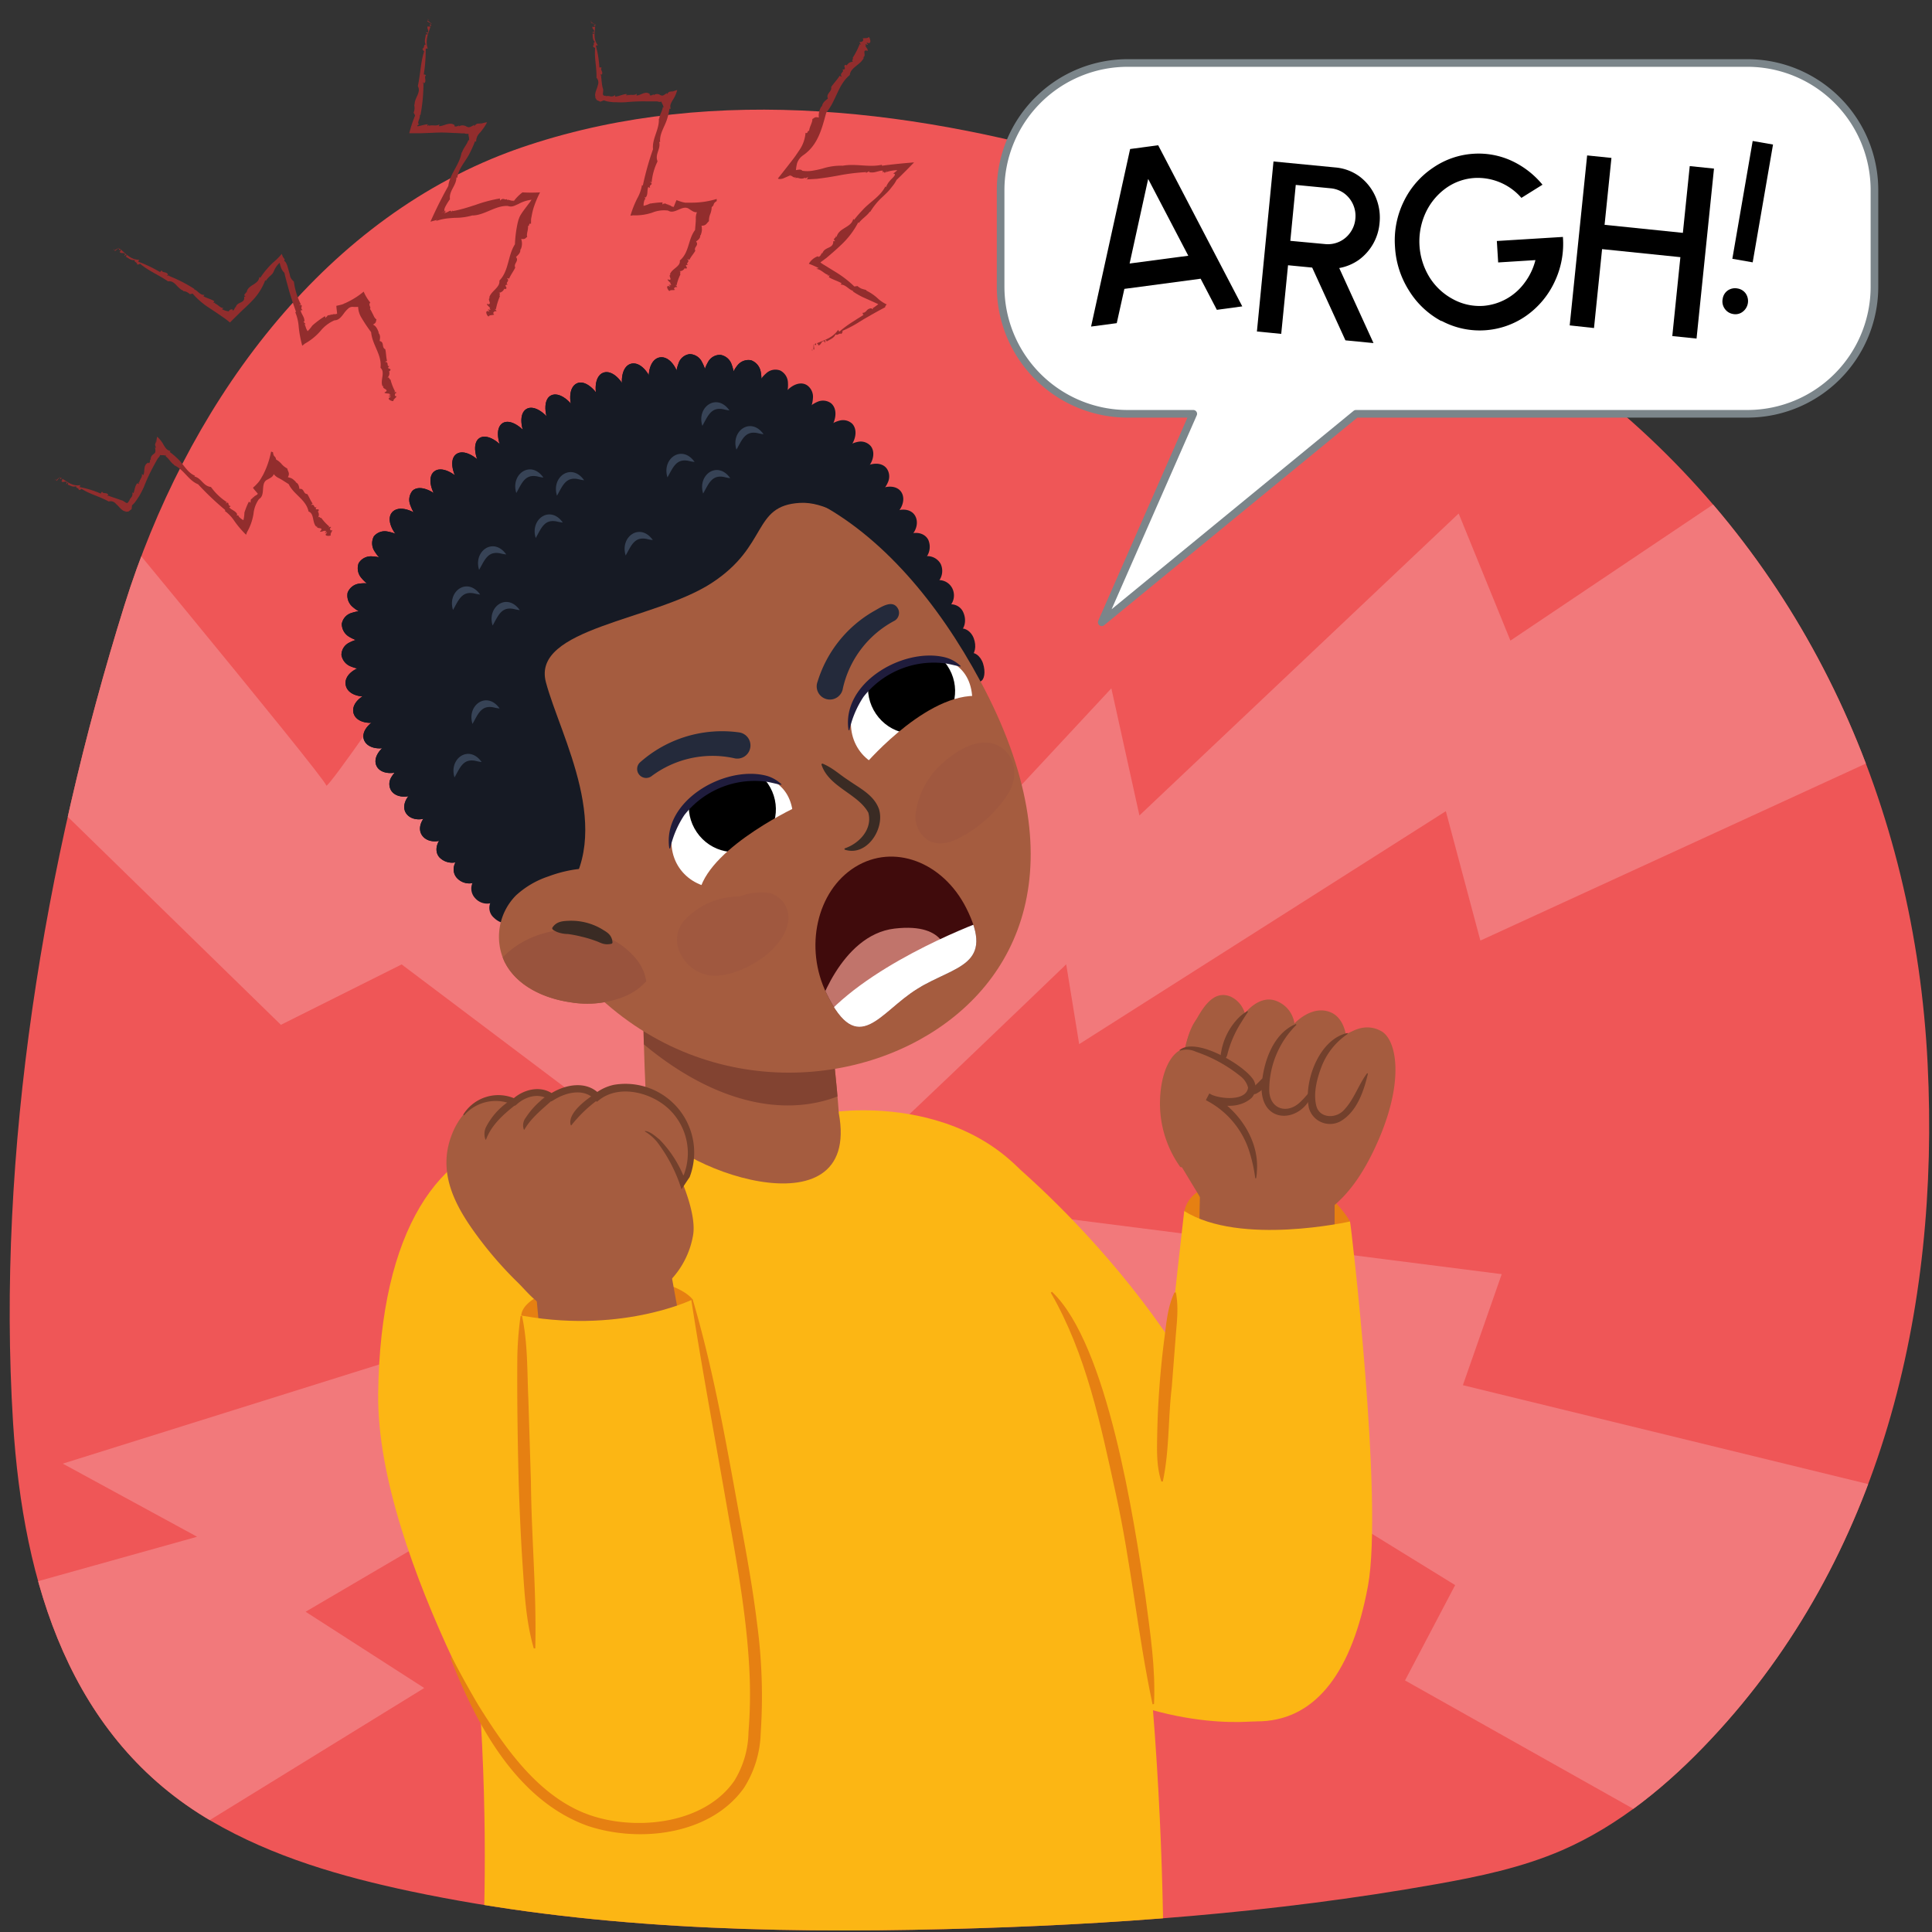 <svg xmlns="http://www.w3.org/2000/svg" xmlns:xlink="http://www.w3.org/1999/xlink" width="380" height="380" viewBox="0 0 380 380"><rect x="0" y="0" width="380" height="380" fill="#333333" stroke="none"/><defs><clipPath id="a"><path d="M274.35,53.47c15.73,7.26,30.68,16,43.29,26.59,37.83,31.91,59,78.38,61.5,129.15,2.42,48.79-9.24,97.21-42.46,132.69-8.5,9.09-18.22,17.13-29.4,22-7.95,3.45-16.47,5.22-24.95,6.72-31.79,5.65-64,8-96.26,8.81-35.22.88-70.7-.13-105.25-7.42-13.58-2.87-27.13-6.76-39.25-13.83-27.73-16.19-37-46.59-39-78.32C-.75,226.62,8.69,169.56,24.49,119c11.94-38.2,37.34-73.92,73.76-88.39,1.89-.75,3.79-1.44,5.72-2.07,37-12.19,77.63-6.87,114.23,4.25C236.3,38.34,255.86,44.92,274.35,53.47Z" fill="#ef5657"/></clipPath><clipPath id="b"><path d="M126.29,186.83s.19,21.65,1,33.27c4.17,9.68,42.27,23.42,37.69-1.17-.87-12.41-3-26.18-3-26.18Z" fill="#a55c3f"/></clipPath><clipPath id="c"><path d="M173.65,132.21c7.16-3.87,12.52-3.75,15.6-.31,3.54,3.95,2.49,12.42-4.36,17.1-5.64,3.86-12.8,3.19-16-1.59S167.63,135.46,173.65,132.21Z" fill="#fff"/></clipPath><clipPath id="d"><path d="M124.66,173.9c-4.24-4.11-11.22-3.61-16.8-1.52a17.59,17.59,0,0,0-6.4,3.76,11.58,11.58,0,0,0-2.24,13c2.32,4.73,7.71,7.24,13,8a19.63,19.63,0,0,0,10.65-1.16,11.87,11.87,0,0,0,6.93-7.85" fill="#a55c3f"/></clipPath><clipPath id="e"><path d="M168.21,170.52c7.57-4.68,17.2-1,21.8,8,5.84,11.49-2.08,11.36-9.56,15.95s-11.64,13.72-17.85,1C158.13,186.4,160.64,175.21,168.21,170.52Z" fill="#400b0c"/></clipPath><clipPath id="f"><path d="M138.4,155.47c7.16-3.86,12.52-3.75,15.6-.31,3.54,4,2.5,12.43-4.35,17.1-5.65,3.86-12.81,3.19-16.05-1.58S132.39,158.72,138.4,155.47Z" fill="#fff"/></clipPath></defs><path d="M274.35,53.47c15.73,7.26,30.68,16,43.29,26.59,37.83,31.91,59,78.38,61.5,129.15,2.42,48.79-9.24,97.21-42.46,132.69-8.5,9.09-18.22,17.13-29.4,22-7.95,3.45-16.47,5.22-24.95,6.72-31.79,5.65-64,8-96.26,8.81-35.22.88-70.7-.13-105.25-7.42-13.58-2.87-27.13-6.76-39.25-13.83-27.73-16.19-37-46.59-39-78.32C-.75,226.62,8.69,169.56,24.49,119c11.94-38.2,37.34-73.92,73.76-88.39,1.89-.75,3.79-1.44,5.72-2.07,37-12.19,77.63-6.87,114.23,4.25C236.3,38.34,255.86,44.92,274.35,53.47Z" fill="#ef5657"/><g clip-path="url(#a)"><polygon points="166.51 239.57 12.35 287.88 38.77 302.26 -51.02 327.35 -15.89 393.19 83.44 332.01 60.11 317.01 186.78 242.71 166.51 239.57" fill="#f2797b"/><polygon points="178.56 235.73 295.37 250.61 287.73 272.45 425.27 306.01 388.07 393.35 276.35 330.52 286.21 311.77 220.67 271.38 178.56 235.73" fill="#f2797b"/><path d="M143.07,214.72c-1.27-3.82-62.36-83.15-62.36-83.15s-16.55,24.18-16.55,22.91S8.59,86.17,8.59,86.17L2.65,150.23l52.6,51.34L79,189.69l58.55,44.12Z" fill="#f2797b"/><path d="M150.29,208.78l68.3-73.39,5.52,25L286.9,101l10.18,25,89.09-59.82,3,73.82-98,45-6.79-25.45-72.12,45.82-2.55-15.7s-45.82,44.12-45.39,42.85S150.29,208.78,150.29,208.78Z" fill="#f2797b"/><path d="M265.53,240.25c-.3-.5-4.76-8.35-13-8.35s-18.15-.14-19.58,6.29l3.25,11.53,26.94-1.48Z" fill="#e68012"/><path d="M196,226.18c1,.56,40.75,32.31,51.26,74s1.39,38.14,1.39,38.14-17.38,3.28-39.72-9.38l-24.65-89.07Z" fill="#fcb614"/><path d="M125.55,217.14c-29.16,5.12-46.16,30.25-41.94,47C100,329.27,94.45,392,94.45,392l134.34,3.58s2.29-94.34-20.08-152.63c-11.22-29.26-44.47-24.24-44.47-24.24Z" fill="#fcb614"/><path d="M139.42,357.23s-19.67,9.39-35.27-2.83c0,0-30.17-47.71-29.77-80.29s12.26-48.48,27.73-50.62,35.6,107.07,35.6,107.07Z" fill="#fcb614"/><path d="M136.23,255.58s-4-5.88-21.64-3.5c0,0-12,2.15-12.09,6.84,0,0,2.79,9.47,2.86,9.23s29.69-1.59,29.69-1.59Z" fill="#e68012"/><path d="M126.29,186.83s.19,21.65,1,33.27c4.17,9.68,42.27,23.42,37.69-1.17-.87-12.41-3-26.18-3-26.18Z" fill="#a55c3f"/><g clip-path="url(#b)"><path d="M121.59,183.84A5.73,5.73,0,0,1,126,183a3.94,3.94,0,0,1,3,.23c5.75,2.8,11.57,5.41,17.48,7.77a4.4,4.4,0,0,1,2.65-.92l1.72,0c1-1.11,36.44,9.4,30.79,9.31-12.26,23.64-37.28,24-60.15,1.33C117.15,196.41,117.94,184.45,121.59,183.84Z" fill="#824331"/></g><path d="M101,181.2c-37.69-44.38-36.52-67.43-4.76-89.07,33.8-23,56.92-23.38,75.43,3.6,14.75,21.5,21.24,38.28,21.24,38.28" fill="#161a24"/><path d="M97.15,176.61a2.56,2.56,0,0,0,0,3.9c1.19,1.17,2.91,1.47,3.82.69s.93-2.53,0-3.88A2.6,2.6,0,0,0,97.15,176.61Z" fill="#161a24"/><path d="M93.87,172.51a2.75,2.75,0,0,0-.41,4.15,3.13,3.13,0,0,0,4.14.51A3.18,3.18,0,0,0,98,173,2.8,2.8,0,0,0,93.87,172.51Z" fill="#161a24"/><path d="M90.69,168.33c-1.56,1.15-1.94,3.13-.81,4.37a3.3,3.3,0,0,0,4.43.37,3.36,3.36,0,0,0,.79-4.36C94.2,167.36,92.25,167.18,90.69,168.33Z" fill="#161a24"/><path d="M87.62,164.06c-1.73,1.2-2.31,3.28-1.2,4.56a3.48,3.48,0,0,0,4.7.28,3.54,3.54,0,0,0,1.16-4.53C91.41,163,89.37,162.85,87.62,164.06Z" fill="#161a24"/><path d="M84.69,159.71c-1.91,1.22-2.65,3.34-1.61,4.69s3.27,1.44,5,.25,2.37-3.28,1.55-4.65S86.6,158.48,84.69,159.71Z" fill="#161a24"/><path d="M81.91,155.25c-2.09,1.22-3,3.36-2,4.77s3.33,1.5,5.18.29,2.7-3.34,2-4.74S84,154,81.91,155.25Z" fill="#161a24"/><path d="M79.37,150.65a5.72,5.72,0,0,0-2.45,2.3,2.5,2.5,0,0,0,0,2.51c.91,1.48,3.35,1.63,5.39.4s3.06-3.35,2.39-4.77S81.63,149.49,79.37,150.65Z" fill="#161a24"/><path d="M77.08,145.93c-2.45,1.06-3.8,3.21-3,4.77s3.37,1.78,5.57.59,3.48-3.3,2.85-4.72S79.53,144.86,77.08,145.93Z" fill="#161a24"/><path d="M75.14,141.05c-2.63.89-4.25,3-3.49,4.62s3.35,2,5.73.91,3.82-3.14,3.36-4.58S77.77,140.16,75.14,141.05Z" fill="#161a24"/><path d="M73.64,136c-2.83.65-4.64,2.6-4.08,4.36s3.26,2.31,5.81,1.35,4.3-2.89,3.93-4.31S76.42,135.38,73.64,136Z" fill="#161a24"/><path d="M72.73,130.84c-2.94.28-5.1,2-4.73,3.91s3,2.7,5.82,2,4.76-2.47,4.52-3.87c-.11-.71-.73-1.25-1.76-1.62A9.24,9.24,0,0,0,72.73,130.84Z" fill="#161a24"/><path d="M72.55,125.6a7,7,0,0,0-3.86.8,2.7,2.7,0,0,0-1.53,2.42A2.91,2.91,0,0,0,69,131.08a7.14,7.14,0,0,0,3.88.47,9,9,0,0,0,3.65-1.25c.94-.59,1.52-1.26,1.49-2s-.57-1.3-1.56-1.8A9.81,9.81,0,0,0,72.55,125.6Z" fill="#161a24"/><path d="M73.23,120.4a7.06,7.06,0,0,0-4,.13,2.73,2.73,0,0,0-2,2.16,2.93,2.93,0,0,0,1.45,2.56,7.35,7.35,0,0,0,3.86,1.07,9.71,9.71,0,0,0,3.89-.69c1-.42,1.74-1,1.81-1.65s-.37-1.34-1.29-2A10.64,10.64,0,0,0,73.23,120.4Z" fill="#161a24"/><path d="M74.79,115.39a7.44,7.44,0,0,0-4.09-.6,2.81,2.81,0,0,0-2.33,1.8,2.94,2.94,0,0,0,1,2.79,7.38,7.38,0,0,0,3.7,1.72,10.72,10.72,0,0,0,4,0c1.12-.24,1.9-.66,2.08-1.3s-.16-1.39-1-2.2A10.71,10.71,0,0,0,74.79,115.39Z" fill="#161a24"/><path d="M77.14,110.7a7.87,7.87,0,0,0-4-1.27,2.8,2.8,0,0,0-2.6,1.35,2.9,2.9,0,0,0,.57,2.93,7.59,7.59,0,0,0,3.42,2.34,10.83,10.83,0,0,0,4.06.73c1.16,0,2-.33,2.29-.94s.06-1.43-.62-2.37A10.64,10.64,0,0,0,77.14,110.7Z" fill="#161a24"/><path d="M80.13,106.38a8.25,8.25,0,0,0-3.84-1.82,2.77,2.77,0,0,0-2.75.93,2.87,2.87,0,0,0,.17,3,8.14,8.14,0,0,0,3.06,2.87,11.17,11.17,0,0,0,4,1.38c1.17.14,2,0,2.44-.61s.28-1.46-.28-2.5A11,11,0,0,0,80.13,106.38Z" fill="#161a24"/><path d="M90.69,168.33c-1.56,1.15-1.94,3.13-.81,4.37a3.3,3.3,0,0,0,4.43.37,3.36,3.36,0,0,0,.79-4.36C94.2,167.36,92.25,167.18,90.69,168.33Z" fill="#161a24"/><path d="M83.6,102.44c-2.32-2.31-5.23-3.08-6.47-1.69s0,4.24,2.56,6.2,5.44,2.64,6.34,1.57S85.93,104.75,83.6,102.44Z" fill="#161a24"/><path d="M87.62,164.06c-1.73,1.2-2.31,3.28-1.2,4.56a3.48,3.48,0,0,0,4.7.28,3.54,3.54,0,0,0,1.16-4.53C91.41,163,89.37,162.85,87.62,164.06Z" fill="#161a24"/><path d="M87.43,98.85c-2.14-2.49-5-3.59-6.31-2.31a2.78,2.78,0,0,0-.4,2.85,8.79,8.79,0,0,0,2.4,3.58,10.7,10.7,0,0,0,3.59,2.3c1.13.4,2.09.42,2.62-.1C90.4,104.17,89.6,101.36,87.43,98.85Z" fill="#161a24"/><path d="M84.69,159.71c-1.91,1.22-2.65,3.34-1.61,4.69s3.27,1.44,5,.25,2.37-3.28,1.55-4.65S86.6,158.48,84.69,159.71Z" fill="#161a24"/><path d="M91.51,95.53c-2-2.65-4.78-3.93-6.15-2.77s-.67,4.13,1.54,6.57S91.78,102.94,93,102,93.51,98.18,91.51,95.53Z" fill="#161a24"/><path d="M81.91,155.25c-2.09,1.22-3,3.36-2,4.77s3.33,1.5,5.18.29,2.7-3.34,2-4.74S84,154,81.91,155.25Z" fill="#161a24"/><path d="M95.76,92.45c-1.88-2.75-4.55-4.16-6-3.14s-.9,4,1.16,6.66,4.7,4,5.92,3.06S97.63,95.2,95.76,92.45Z" fill="#161a24"/><path d="M79.37,150.65a5.72,5.72,0,0,0-2.45,2.3,2.5,2.5,0,0,0,0,2.51c.91,1.48,3.35,1.63,5.39.4s3.06-3.35,2.39-4.77S81.63,149.49,79.37,150.65Z" fill="#161a24"/><path d="M100.13,89.54c-1.79-2.81-4.42-4.32-5.84-3.37s-1,4,.88,6.69,4.48,4.2,5.81,3.33S101.92,92.34,100.13,89.54Z" fill="#161a24"/><path d="M77.08,145.93c-2.45,1.06-3.8,3.21-3,4.77s3.37,1.78,5.57.59,3.48-3.3,2.85-4.72S79.53,144.86,77.08,145.93Z" fill="#161a24"/><path d="M104.59,86.77c-1.68-2.85-4.27-4.46-5.73-3.55s-1.15,3.92.67,6.7,4.37,4.35,5.7,3.5S106.28,89.62,104.59,86.77Z" fill="#161a24"/><path d="M75.14,141.05c-2.63.89-4.25,3-3.49,4.62s3.35,2,5.73.91,3.82-3.14,3.36-4.58S77.77,140.16,75.14,141.05Z" fill="#161a24"/><path d="M109.15,84.16c-1.57-2.91-4.08-4.6-5.59-3.73s-1.3,3.88.42,6.71,4.2,4.44,5.56,3.68S110.71,87.06,109.15,84.16Z" fill="#161a24"/><path d="M73.64,136c-2.83.65-4.64,2.6-4.08,4.36s3.26,2.31,5.81,1.35,4.3-2.89,3.93-4.31S76.42,135.38,73.64,136Z" fill="#161a24"/><path d="M113.82,81.76c-1.41-3-3.84-4.74-5.41-4s-1.5,3.81.11,6.7,4,4.63,5.38,3.88S115.23,84.72,113.82,81.76Z" fill="#161a24"/><path d="M72.73,130.84c-2.94.28-5.1,2-4.73,3.91s3,2.7,5.82,2,4.76-2.47,4.52-3.87c-.11-.71-.73-1.25-1.76-1.62A9.24,9.24,0,0,0,72.73,130.84Z" fill="#161a24"/><path d="M118.62,79.62c-1.21-3-3.57-5-5.18-4.21s-1.73,3.72-.26,6.67,3.76,4.75,5.14,4.11S119.84,82.65,118.62,79.62Z" fill="#161a24"/><path d="M72.55,125.6a7,7,0,0,0-3.86.8,2.7,2.7,0,0,0-1.53,2.42A2.91,2.91,0,0,0,69,131.08a7.14,7.14,0,0,0,3.88.47,9,9,0,0,0,3.65-1.25c.94-.59,1.52-1.26,1.49-2s-.57-1.3-1.56-1.8A9.81,9.81,0,0,0,72.55,125.6Z" fill="#161a24"/><path d="M123.54,77.79c-1-3.06-3.19-5.12-4.88-4.49s-2,3.61-.7,6.59,3.44,4.9,4.84,4.38S124.52,80.85,123.54,77.79Z" fill="#161a24"/><path d="M73.23,120.4a7.06,7.06,0,0,0-4,.13,2.73,2.73,0,0,0-2,2.16,2.93,2.93,0,0,0,1.45,2.56,7.35,7.35,0,0,0,3.86,1.07,9.71,9.71,0,0,0,3.89-.69c1-.42,1.74-1,1.81-1.65s-.37-1.34-1.29-2A10.64,10.64,0,0,0,73.23,120.4Z" fill="#161a24"/><path d="M128.6,76.37c-.69-3.1-2.72-5.31-4.5-4.82S121.8,75,122.86,78s3.06,5.09,4.45,4.68c.71-.21,1.19-1,1.42-2.17A10.19,10.19,0,0,0,128.6,76.37Z" fill="#161a24"/><path d="M74.79,115.39a7.44,7.44,0,0,0-4.09-.6,2.81,2.81,0,0,0-2.33,1.8,2.94,2.94,0,0,0,1,2.79,7.38,7.38,0,0,0,3.7,1.72,10.72,10.72,0,0,0,4,0c1.12-.24,1.9-.66,2.08-1.3s-.16-1.39-1-2.2A10.71,10.71,0,0,0,74.79,115.39Z" fill="#161a24"/><path d="M133.77,75.46c-.33-3.1-2.14-5.49-4-5.17s-2.67,3.17-1.88,6.24,2.56,5.27,3.95,5S134.09,78.56,133.77,75.46Z" fill="#161a24"/><path d="M77.14,110.7a7.87,7.87,0,0,0-4-1.27,2.8,2.8,0,0,0-2.6,1.35,2.9,2.9,0,0,0,.57,2.93,7.59,7.59,0,0,0,3.42,2.34,10.83,10.83,0,0,0,4.06.73c1.16,0,2-.33,2.29-.94s.06-1.43-.62-2.37A10.64,10.64,0,0,0,77.14,110.7Z" fill="#161a24"/><path d="M139,75.18a7.59,7.59,0,0,0-.91-3.94,2.76,2.76,0,0,0-2.42-1.59,2.63,2.63,0,0,0-2.21,1.82,7.7,7.7,0,0,0-.41,4.07,10.16,10.16,0,0,0,1.31,3.88c.61.94,1.3,1.48,2,1.44s1.32-.74,1.79-1.74A9.94,9.94,0,0,0,139,75.18Z" fill="#161a24"/><path d="M80.13,106.38a8.25,8.25,0,0,0-3.84-1.82,2.77,2.77,0,0,0-2.75.93,2.87,2.87,0,0,0,.17,3,8.14,8.14,0,0,0,3.06,2.87,11.17,11.17,0,0,0,4,1.38c1.17.14,2,0,2.44-.61s.28-1.46-.28-2.5A11,11,0,0,0,80.13,106.38Z" fill="#161a24"/><path d="M144.24,75.64a7.13,7.13,0,0,0-.33-3.94,2.81,2.81,0,0,0-2.2-1.9,2.66,2.66,0,0,0-2.47,1.45,7.48,7.48,0,0,0-1,3.93c.06,3.09,1.21,5.52,2.55,5.6a2.61,2.61,0,0,0,2-1.44A10,10,0,0,0,144.24,75.64Z" fill="#161a24"/><path d="M83.6,102.44c-2.32-2.31-5.23-3.08-6.47-1.69s0,4.24,2.56,6.2,5.44,2.64,6.34,1.57S85.93,104.75,83.6,102.44Z" fill="#161a24"/><path d="M149.32,76.94a7,7,0,0,0,.29-3.89,2.94,2.94,0,0,0-1.89-2.19,2.75,2.75,0,0,0-2.67,1,7,7,0,0,0-1.52,3.66,9.45,9.45,0,0,0,.2,3.91c.31,1.06.79,1.75,1.47,1.88s1.42-.28,2.17-1.08A9.35,9.35,0,0,0,149.32,76.94Z" fill="#161a24"/><path d="M87.43,98.85c-2.14-2.49-5-3.59-6.31-2.31a2.78,2.78,0,0,0-.4,2.85,8.79,8.79,0,0,0,2.4,3.58,10.7,10.7,0,0,0,3.59,2.3c1.13.4,2.09.42,2.62-.1C90.4,104.17,89.6,101.36,87.43,98.85Z" fill="#161a24"/><path d="M154.13,79a6.57,6.57,0,0,0,.85-3.69,2.78,2.78,0,0,0-1.51-2.43,2.66,2.66,0,0,0-2.78.55,6.66,6.66,0,0,0-2.05,3.25,9.19,9.19,0,0,0-.4,3.83,2.38,2.38,0,0,0,1.17,2C150.68,83,152.76,81.53,154.13,79Z" fill="#161a24"/><path d="M91.51,95.53c-2-2.65-4.78-3.93-6.15-2.77s-.67,4.13,1.54,6.57S91.78,102.94,93,102,93.51,98.18,91.51,95.53Z" fill="#161a24"/><path d="M158.59,81.79a6.32,6.32,0,0,0,1.3-3.43,2.77,2.77,0,0,0-1.13-2.57c-1.6-1.07-4,.32-5.26,2.9a8.54,8.54,0,0,0-.94,3.62,2.35,2.35,0,0,0,.89,2.17C154.66,85.14,156.94,84,158.59,81.79Z" fill="#161a24"/><path d="M95.76,92.45c-1.88-2.75-4.55-4.16-6-3.14s-.9,4,1.16,6.66,4.7,4,5.92,3.06S97.63,95.2,95.76,92.45Z" fill="#161a24"/><path d="M162.65,85.12c1.82-1.92,2.24-4.54.84-5.78a2.67,2.67,0,0,0-2.68-.32A6.33,6.33,0,0,0,158,81.38a7.73,7.73,0,0,0-1.36,3.35,2.31,2.31,0,0,0,.65,2.27C158.43,87.86,160.82,87.05,162.65,85.12Z" fill="#161a24"/><path d="M100.13,89.54c-1.79-2.81-4.42-4.32-5.84-3.37s-1,4,.88,6.69,4.48,4.2,5.81,3.33S101.92,92.34,100.13,89.54Z" fill="#161a24"/><path d="M166.32,88.88c1.91-1.67,2.54-4.15,1.33-5.51a2.65,2.65,0,0,0-2.57-.63,5.92,5.92,0,0,0-3,1.91c-1.76,2-2.31,4.4-1.21,5.38S164.39,90.55,166.32,88.88Z" fill="#161a24"/><path d="M104.59,86.77c-1.68-2.85-4.27-4.46-5.73-3.55s-1.15,3.92.67,6.7,4.37,4.35,5.7,3.5S106.28,89.62,104.59,86.77Z" fill="#161a24"/><path d="M169.63,93c1.94-1.44,2.73-3.8,1.66-5.23a2.61,2.61,0,0,0-2.42-.89,5.77,5.77,0,0,0-3,1.52c-1.89,1.75-2.58,4-1.56,5.15S167.67,94.41,169.63,93Z" fill="#161a24"/><path d="M109.15,84.16c-1.57-2.91-4.08-4.6-5.59-3.73s-1.3,3.88.42,6.71,4.2,4.44,5.56,3.68S110.71,87.06,109.15,84.16Z" fill="#161a24"/><path d="M172.65,97.25a5.27,5.27,0,0,0,2-2.41,2.72,2.72,0,0,0-.15-2.55c-.93-1.49-3.35-1.43-5.3.1s-2.71,3.68-1.76,4.9S170.74,98.56,172.65,97.25Z" fill="#161a24"/><path d="M113.82,81.76c-1.41-3-3.84-4.74-5.41-4s-1.5,3.81.11,6.7,4,4.63,5.38,3.88S115.23,84.72,113.82,81.76Z" fill="#161a24"/><path d="M175.54,101.63c1.82-1.16,2.64-3.31,1.79-4.76s-3.14-1.54-5.08-.22-2.72,3.45-1.75,4.74S173.71,102.81,175.54,101.63Z" fill="#161a24"/><path d="M118.62,79.62c-1.21-3-3.57-5-5.18-4.21s-1.73,3.72-.26,6.67,3.76,4.75,5.14,4.11S119.84,82.65,118.62,79.62Z" fill="#161a24"/><path d="M178.34,106.08c1.73-1.06,2.48-3.11,1.68-4.59s-3-1.67-4.86-.46-2.59,3.25-1.63,4.56S176.62,107.13,178.34,106.08Z" fill="#161a24"/><path d="M123.54,77.79c-1-3.06-3.19-5.12-4.88-4.49s-2,3.61-.7,6.59,3.44,4.9,4.84,4.38S124.52,80.85,123.54,77.79Z" fill="#161a24"/><path d="M181.05,110.58a3.43,3.43,0,0,0,1.53-4.4c-.77-1.5-2.86-1.8-4.61-.71s-2.42,3-1.5,4.38A3.48,3.48,0,0,0,181.05,110.58Z" fill="#161a24"/><path d="M128.6,76.37c-.69-3.1-2.72-5.31-4.5-4.82S121.8,75,122.86,78s3.06,5.09,4.45,4.68c.71-.21,1.19-1,1.42-2.17A10.19,10.19,0,0,0,128.6,76.37Z" fill="#161a24"/><path d="M183.65,115.15a3.27,3.27,0,0,0,1.37-4.23,3,3,0,0,0-4.34-1,3,3,0,0,0-1.34,4.21A3.35,3.35,0,0,0,183.65,115.15Z" fill="#161a24"/><path d="M133.77,75.46c-.33-3.1-2.14-5.49-4-5.17s-2.67,3.17-1.88,6.24,2.56,5.27,3.95,5S134.09,78.56,133.77,75.46Z" fill="#161a24"/><path d="M186.15,119.77a3.13,3.13,0,0,0,1.18-4,2.95,2.95,0,1,0-5.18,2.81A3.17,3.17,0,0,0,186.15,119.77Z" fill="#161a24"/><path d="M139,75.18a7.59,7.59,0,0,0-.91-3.94,2.76,2.76,0,0,0-2.42-1.59,2.63,2.63,0,0,0-2.21,1.82,7.7,7.7,0,0,0-.41,4.07,10.16,10.16,0,0,0,1.31,3.88c.61.94,1.3,1.48,2,1.44s1.32-.74,1.79-1.74A9.94,9.94,0,0,0,139,75.18Z" fill="#161a24"/><path d="M188.53,124.45c1.16-.57,1.63-2.31,1-3.85a2.62,2.62,0,1,0-4.63,2.36C185.74,124.35,187.36,125,188.53,124.45Z" fill="#161a24"/><path d="M144.24,75.64a7.13,7.13,0,0,0-.33-3.94,2.81,2.81,0,0,0-2.2-1.9,2.66,2.66,0,0,0-2.47,1.45,7.48,7.48,0,0,0-1,3.93c.06,3.09,1.21,5.52,2.55,5.6a2.61,2.61,0,0,0,2-1.44A10,10,0,0,0,144.24,75.64Z" fill="#161a24"/><path d="M190.78,129.19c1-.44,1.34-2.09.74-3.66s-2.09-2.33-3.31-1.72-1.52,2.23-.7,3.64S189.8,129.64,190.78,129.19Z" fill="#161a24"/><path d="M149.32,76.94a7,7,0,0,0,.29-3.89,2.94,2.94,0,0,0-1.89-2.19,2.75,2.75,0,0,0-2.67,1,7,7,0,0,0-1.52,3.66,9.45,9.45,0,0,0,.2,3.91c.31,1.06.79,1.75,1.47,1.88s1.42-.28,2.17-1.08A9.35,9.35,0,0,0,149.32,76.94Z" fill="#161a24"/><path d="M192.87,134c.76-.29,1-1.87.49-3.47s-1.83-2.49-2.88-2-1.22,2-.42,3.44S192.1,134.31,192.87,134Z" fill="#161a24"/><path d="M101,181.2c-37.69-44.38-36.52-67.43-4.76-89.07,33.8-23,56.92-23.38,75.43,3.6,14.75,21.5,21.24,38.28,21.24,38.28" fill="#161a24"/><path d="M137.22,99.08a1.32,1.32,0,0,1,.9-1.59l2.18-.67c.73-.22,1.47-.4,2.2-.6a1.37,1.37,0,1,1,.73,2.65c-.73.2-1.46.42-2.2.59l-2.22.53A1.32,1.32,0,0,1,137.22,99.08Z" fill="#ac8151"/><path d="M108.13,184.7C127.66,213.78,160,216,180.84,204.52c19.73-10.87,31.26-34.66,12-70.51-16.73-31.15-44.41-52.37-77.15-32.78S88.42,155.35,108.13,184.7Z" fill="#a55c3f"/><path d="M173.65,132.21c7.16-3.87,12.52-3.75,15.6-.31,3.54,3.95,2.49,12.42-4.36,17.1-5.64,3.86-12.8,3.19-16-1.59S167.63,135.46,173.65,132.21Z" fill="#fff"/><g clip-path="url(#c)"><ellipse cx="179.29" cy="135.63" rx="8.47" ry="8.77" transform="translate(-45.24 124.44) rotate(-34.25)"/></g><path d="M140.65,191.9c5.21,0,13.29-4.79,14.31-10.34a5,5,0,0,0-3.52-5.89,11.44,11.44,0,0,0-5.95.66,14.79,14.79,0,0,0-10.55,4.34C130.53,185.06,135,192,140.65,191.9Z" fill="#a0583f"/><path d="M180.12,159.85A16,16,0,0,1,185.5,150c2.66-2.37,6.8-5,10.47-3.52a5.89,5.89,0,0,1,3.52,5,7.59,7.59,0,0,1-1.33,4.8c-.06.1-.12.2-.19.3l-.05.07-.24.37a25.39,25.39,0,0,1-9.39,8c-1.82.86-3.86,1.3-5.71.26A5.47,5.47,0,0,1,180.12,159.85Z" fill="#a0583f"/><path d="M110.52,176.82c10.74-13-.33-32-3.15-42.65s21.17-12.1,32.53-19.45,8-15.28,17.45-15.81,20.24,13.26,20.24,13.26l-16.45-21.6-28.23-5.48-40.14,22-9.22,23.18,5.39,28.33,13.84,19.77Z" fill="#161a24"/><path d="M166.89,143.56c-1.37-9.19,10.51-16.1,18.64-14.35a6.89,6.89,0,0,1,3.39,1.76.09.09,0,0,1,0,.13c-1.2-.21-2.42-.6-3.61-.69a17.58,17.58,0,0,0-15.47,6.65,19.35,19.35,0,0,0-2.76,6.5.1.1,0,0,1-.19,0Z" fill="#1f1c3c"/><path d="M124.66,173.9c-4.24-4.11-11.22-3.61-16.8-1.52a17.59,17.59,0,0,0-6.4,3.76,11.58,11.58,0,0,0-2.24,13c2.32,4.73,7.71,7.24,13,8a19.63,19.63,0,0,0,10.65-1.16,11.87,11.87,0,0,0,6.93-7.85" fill="#a55c3f"/><g clip-path="url(#d)"><path d="M98.86,188.33c6.83-7.14,19.81-7.57,26.25.27a9,9,0,0,1,2,4.4,7.07,7.07,0,0,1-11.17,8.28c-2.66-2.34-6.28-2.86-10.17-1.41C99,202.38,94.31,193.08,98.86,188.33Z" fill="#99533d"/></g><path d="M120.25,185.63c-1.51.33-2.16-.27-3.09-.57a23.1,23.1,0,0,0-2.69-.81,24.93,24.93,0,0,0-2.76-.54,6.19,6.19,0,0,1-2.17-.41c-.21-.13-1.11-.43-.89-.85.78-1.19,1.93-1.28,3.16-1.34a11.86,11.86,0,0,1,6.48,1.58c.94.59,2.06,1.06,2.18,2.66a.27.27,0,0,1-.22.28Z" fill="#3a2b24"/><path d="M144.35,149.12a20,20,0,0,0-16.16,3.51,1.77,1.77,0,0,1-2.34-2.65,24.29,24.29,0,0,1,19.49-5.93,2.59,2.59,0,1,1-1,5.07Z" fill="#242a3b"/><path d="M160.79,134.13a24.15,24.15,0,0,1,11.22-14c1.33-.73,3.68-2.4,4.68-.27a1.79,1.79,0,0,1-.9,2.31,20,20,0,0,0-10,13.19,2.59,2.59,0,1,1-5-1.24Z" fill="#242a3b"/><path d="M161.76,150.18c2.06.85,3.4,2.2,5.12,3.29,2.2,1.56,5,2.87,6,5.66,1.22,3.86-2.39,9.39-6.69,8a.15.15,0,0,1,0-.28c2.91-1,5.46-3.84,4.6-7-2-3.72-7.8-5.05-9.21-9.45a.15.15,0,0,1,.2-.18Z" fill="#3a2b24"/><path d="M168.21,170.52c7.57-4.68,17.2-1,21.8,8,5.84,11.49-2.08,11.36-9.56,15.95s-11.64,13.72-17.85,1C158.13,186.4,160.64,175.21,168.21,170.52Z" fill="#400b0c"/><g clip-path="url(#e)"><path d="M160.67,199.43c-.06-.47,4.58-15.54,15.28-16.79s10.23,5.46,10.23,5.46l-15.36,18.07Z" fill="#c1746b"/><path d="M193.72,181s-21,7.56-31.21,18.65l4.88,8.22,28-17.09Z" fill="#fff"/></g><path d="M138.4,155.47c7.16-3.86,12.52-3.75,15.6-.31,3.54,4,2.5,12.43-4.35,17.1-5.65,3.86-12.81,3.19-16.05-1.58S132.39,158.72,138.4,155.47Z" fill="#fff"/><g clip-path="url(#f)"><ellipse cx="144.04" cy="158.9" rx="8.47" ry="8.77" transform="translate(-64.45 108.63) rotate(-34.25)"/></g><path d="M131.64,166.82c-1.37-9.18,10.51-16.09,18.64-14.35a6.93,6.93,0,0,1,3.39,1.76.1.1,0,0,1,0,.14c-1.2-.22-2.41-.6-3.61-.7a17.6,17.6,0,0,0-15.47,6.66,19.41,19.41,0,0,0-2.76,6.49.1.1,0,0,1-.19,0Z" fill="#1f1c3c"/><path d="M170.43,150.05s12.95-15,23.24-13l-1.15,7.3-14,10Z" fill="#a55c3f"/><path d="M157.4,158.34s-17.39,7.94-19.77,16.74l9,.58L158,168.09Z" fill="#a55c3f"/><path d="M105.36,105.78c-1.14-3.7,2.88-6.49,5.34-3a7.38,7.38,0,0,1-1-.17c-2.59-.64-3.21,1.24-4.31,3.18Z" fill="#374356"/><path d="M123.05,109.22c-1.13-3.7,2.88-6.49,5.35-3a7.38,7.38,0,0,1-1-.17c-2.59-.64-3.22,1.24-4.32,3.18Z" fill="#374356"/><path d="M144.84,88.41c-1.14-3.7,2.88-6.49,5.34-3a9.13,9.13,0,0,1-1-.18c-2.59-.64-3.21,1.25-4.31,3.18Z" fill="#374356"/><path d="M96.88,123c-1.13-3.71,2.88-6.5,5.35-3a7.33,7.33,0,0,1-1-.18c-2.59-.63-3.22,1.25-4.32,3.19Z" fill="#374356"/><path d="M89.09,119.94c-1.13-3.7,2.88-6.49,5.35-3a7.33,7.33,0,0,1-1-.18c-2.59-.64-3.22,1.25-4.32,3.18Z" fill="#374356"/><path d="M89.39,152.88c-1.14-3.71,2.88-6.5,5.34-3a7.18,7.18,0,0,1-1-.18c-2.6-.64-3.22,1.25-4.32,3.19Z" fill="#374356"/><path d="M92.92,142.35c-1.13-3.7,2.88-6.5,5.35-3a9.22,9.22,0,0,1-1-.17c-2.59-.64-3.22,1.24-4.32,3.18Z" fill="#374356"/><path d="M94.22,112.05c-1.13-3.7,2.88-6.49,5.35-3a7.38,7.38,0,0,1-1-.17c-2.59-.64-3.22,1.24-4.32,3.18Z" fill="#374356"/><path d="M138.29,97.05c-1.13-3.71,2.88-6.5,5.34-3a7.18,7.18,0,0,1-1-.18c-2.6-.64-3.22,1.25-4.32,3.19Z" fill="#374356"/><path d="M131.27,93.86c-1.13-3.7,2.88-6.49,5.35-3a7.38,7.38,0,0,1-1-.17c-2.59-.64-3.22,1.24-4.32,3.18Z" fill="#374356"/><path d="M138.13,83.72c-1.14-3.71,2.88-6.5,5.34-3a7.33,7.33,0,0,1-1-.18c-2.59-.63-3.21,1.25-4.31,3.19Z" fill="#374356"/><path d="M109.54,97.46c-1.13-3.71,2.88-6.5,5.35-3a7.33,7.33,0,0,1-1-.18c-2.59-.63-3.22,1.25-4.32,3.19Z" fill="#374356"/><path d="M101.54,96.93c-1.14-3.71,2.88-6.5,5.34-3a7.59,7.59,0,0,1-1-.18c-2.59-.64-3.21,1.25-4.31,3.19Z" fill="#374356"/><path d="M248.44,249.07c4.69-11.33,14.09-4.7,22.83-25.17,5-11.75,3.33-19.4.45-21.06-3.65-2.1-7,.81-7,.81s-.33-3.42-3-4.54c-3.69-1.55-7.12,2.19-7.12,2.19a5.57,5.57,0,0,0-3.26-4.3c-3.54-1.66-6.49,2.33-6.49,2.33A5.2,5.2,0,0,0,242,196c-3.22-1.27-5.42,1.74-7.68,6.48-3,6.25-.5,10.67-.5,10.67s-8.23,7-1.46,16.25l13,21.51Z" fill="#a55c3f"/><path d="M270.6,208.4c-2.23,2-3.83,11.9-9,11.92s-4.09-7-2.1-11.36a10.33,10.33,0,0,1,8.18-6.44c3-.47,2.87,5.88,2.87,5.88" fill="#a55c3f"/><path d="M262.32,206.14c-2.37,2.16-4.06,12.6-9.49,12.62s-4.33-7.43-2.23-12a11,11,0,0,1,8.67-6.83c3.22-.49,3.05,6.24,3.05,6.24" fill="#a55c3f"/><path d="M253.4,203.7c-2.25,1.92-3.59,11.63-8.9,11.4S240,207.94,242,203.73s4.64-4.66,7.78-5,3.67,4.95,3.67,4.95" fill="#a55c3f"/><path d="M243.65,202.68c-1.8,1.42-2.65,9-7,8.63s-3.84-5.79-2.37-9a8.4,8.4,0,0,1,6.95-5.08c2.57-.13,2.43,5.48,2.43,5.48" fill="#a55c3f"/><path d="M232.15,229.54a21.5,21.5,0,0,1-4-12.41c0-6.37,2.35-10.73,5.29-11s12.81,4.59,12.81,7.77-5.93,3.48-8.67,1.83a17.34,17.34,0,0,1,9.42,16" fill="#a55c3f"/><path d="M269.06,211.16c-.81,3.39-2.12,7.51-5.47,9.42a4.31,4.31,0,0,1-6.15-2.66c-1.09-5.19,2-13.52,7.58-14.74l.07.17a13.7,13.7,0,0,0-5.1,6.29c-.94,2.42-1.72,5.34-1.09,7.86s4,2.61,5.57.68c1.87-2,2.74-4.85,4.43-7.1l.16.08Z" fill="#73402c"/><path d="M258.41,214.08c-1.32,6.55-10.1,7.74-10.28.06.15-4.69,2.1-10.86,6.76-12.73l.1.16a18,18,0,0,0-5.34,12.53c-.16,4,3.52,5.27,6.22,2.54.82-.78,1.54-1.73,2.38-2.65l.16.09Z" fill="#73402c"/><path d="M240.49,208.5a1.55,1.55,0,0,1-.32-1.47,12.62,12.62,0,0,1,3-6.36,8.38,8.38,0,0,1,2.18-1.8l.12.14c-.51.77-1,1.52-1.46,2.28a21.27,21.27,0,0,0-2.58,6,1.82,1.82,0,0,1-.79,1.22l-.18,0Z" fill="#73402c"/><path d="M249.13,212.15c.33.63,0,.9-.14,1.23a4,4,0,0,1-1.68,1.59,1,1,0,0,1-1.27,0l-.06-.17a1.22,1.22,0,0,1,.59-1c.39-.37,1-.94,1.34-1.31.26-.22.36-.53,1.07-.49l.15.1Z" fill="#73402c"/><path d="M232.08,206.48c3.21-2.45,11.93,2.67,14.11,5.45a3,3,0,0,1,0,4c-2.45,2.19-6.22,1.86-9,.42l.67-1.28a17.86,17.86,0,0,1,4.15,3c3.35,3.17,5.63,7.77,5.19,12.44,0,.41-.07.83-.13,1.24h-.18a29.14,29.14,0,0,0-1-4.73,17.12,17.12,0,0,0-8.67-10.61l.68-1.28c1.79,1,7.21,1.62,7.58-1.21a4.17,4.17,0,0,0-1.56-2.29,28.51,28.51,0,0,0-8.69-4.76,4.31,4.31,0,0,0-3.15-.22l-.09-.16Z" fill="#73402c"/><path d="M262.5,235.58c0,1.07,0,11.57,0,11.57s-15.75,8.31-26.59-2.11c-.27-.27.62-27.31.62-27.31s12.67,19.77,13,19.19S262.5,235.58,262.5,235.58Z" fill="#a55c3f"/><path d="M232.92,238.19c11,6.93,32.61,2.06,32.61,2.06.18.43,6.59,55.1,3.53,71.69s-10,26.09-20.88,26.61-22.1-7.91-22.4-22S232.92,238.19,232.92,238.19Z" fill="#fcb614"/><path d="M131.25,246.2c.07.63,3.24,17.89,3.24,17.89l-28,1.63-1.83-19.65Z" fill="#a55c3f"/><path d="M101.17,258.48c20.42,4.19,34.93-2.84,34.93-2.84s18,80.63,10.63,92.92c-7,11.65-11.72,9.51-17.09,10.24s-17.67-.94-21.2-13.75S101.17,258.48,101.17,258.48Z" fill="#fcb614"/><path d="M134.2,232.5c1.9-3,2.56-5.86,1.35-9.2-2.08-5.77-6.07-8.79-12.14-9.44a8,8,0,0,0-3.91.57,10.49,10.49,0,0,0-2.08,1.24,6.12,6.12,0,0,0-4.81-1.49,7.82,7.82,0,0,0-3.77,1.62,5.1,5.1,0,0,0-5.59-.47,10,10,0,0,0-2.07,1.35,7.77,7.77,0,0,0-5.78-.45c-2.84.9-5.18,3.53-6.48,6.8-2.79,7,.1,13.19,4,18.75a74.63,74.63,0,0,0,8.94,10.49c1.42,1.38,3.41,3.91,5.29,4.6s5,.29,7,.38c4.8.2,9.64,0,14-2.5a17,17,0,0,0,8.18-11.86C137,238.79,134,232.25,134.2,232.5Z" fill="#a55c3f"/><path d="M117.77,216.19a26.62,26.62,0,0,0-5.37,5.12.1.1,0,0,1-.14,0c-.72-2.34,3.09-5.08,4.81-6.2a.63.63,0,0,1,.7,1Z" fill="#73402c"/><path d="M108.63,216.37c-1.92,1.75-4.15,3.48-5.44,5.74,0,.09-.14.12-.18,0a2.47,2.47,0,0,1,.4-2.28,15.71,15.71,0,0,1,2.89-3.3,7.66,7.66,0,0,1,2-1.39.59.59,0,0,1,.61,1l-.23.2Z" fill="#73402c"/><path d="M101.52,217.21c-2.4,1.89-4.79,3.94-5.91,6.89a.09.09,0,0,1-.12.05,3.11,3.11,0,0,1,.18-2.61,13.62,13.62,0,0,1,5.16-5.38.63.63,0,0,1,.69,1.05Z" fill="#73402c"/><path d="M91.16,219.16a8.12,8.12,0,0,1,10.29-3l-.68.09c2.15-2,5.59-2.88,8.1-1l-.79,0c2.91-1.93,7.22-2.85,9.9,0l-1-.11a9.31,9.31,0,0,1,3.76-1.77,13.52,13.52,0,0,1,14.9,18.17c-.43.6-1.18,1.78-1.6,2.37a30.3,30.3,0,0,0-4.83-9.34,9.1,9.1,0,0,0-2.33-2,.09.09,0,0,1,0-.12c1,.09,2,1,2.85,1.69a22.76,22.76,0,0,1,5.12,8.22l-1.12-.14.84-1.28-.08.15a11.93,11.93,0,0,0-3.31-13.3c-3.48-3-9.4-4.44-13.26-1.49l-.53.42-.48-.52c-2.14-2.24-5.74-1.31-8.07.21l-.41.23-.37-.28c-2-1.51-4.73-.69-6.42.86l-.33.26a8.25,8.25,0,0,0-10,1.86c-.07.08-.22,0-.15-.11Z" fill="#73402c"/><path d="M226.69,335.21c-2.92-13.72-4.21-27.7-7.22-41.4s-5.8-27.44-12.79-39.55l.22-.19c10.95,10.36,16.16,44.77,18.41,60.09.92,7,2,13.93,1.67,21Z" fill="#e68012"/><path d="M231.29,254.24c.6,3.2.11,6.26-.1,9.36l-.72,9.27c-.74,6.21-.44,12.35-1.76,18.52h-.29c-1-3.09-.86-6.25-.81-9.37A173.71,173.71,0,0,1,229,263.38c.42-3.08.6-6.2,2-9.17l.29,0Z" fill="#e68012"/><path d="M136.25,255.61c4.08,13.81,6.54,28,9.12,42.17,1.31,7.07,2.63,14.16,3.51,21.35a107.43,107.43,0,0,1,.74,21.75,21.16,21.16,0,0,1-3.27,10.75c-6.58,9.31-20.64,10.9-30.8,7.48-13.91-5-21.9-19.94-26.94-33l.26-.12c1.69,3.18,3.4,6.33,5.22,9.4,5.43,8.72,12.14,18.31,22.14,21.69,9.16,3.06,22.34,1.61,28.18-6.79a18.76,18.76,0,0,0,2.81-9.66,91.69,91.69,0,0,0,.24-10.62c-.4-10.74-2.28-21.3-4.18-31.89-2.45-14.18-5.11-28.25-7.32-42.49l.29-.06Z" fill="#e68012"/><path d="M102.67,258.81c1.17,5.5,1,10.92,1.25,16.38l.51,16.34c.1,10.94,1.13,21.74.85,32.69l-.29,0c-1.55-5.34-1.82-10.83-2.19-16.28s-.6-10.92-.78-16.37c-.21-8.19-.33-16.38-.27-24.57a67.14,67.14,0,0,1,.64-8.16l.28-.07Z" fill="#e68012"/></g><path d="M266.7,81.39l-50,41,18-41-12.89,0a25,25,0,0,1-25-25v-19a25,25,0,0,1,25-25H343.68a25,25,0,0,1,25,25v19a25,25,0,0,1-25,25Z" fill="#fff" stroke="#7b858a" stroke-linecap="round" stroke-linejoin="round" stroke-width="1.5"/><path d="M227.8,28.57l16.54,31.69-5,.68-3.19-6.12-15,2-1.5,6.74-5.05.67,7.68-34.92Zm5.92,21.73-7.89-15.1-3.65,16.63Z"/><path d="M262.68,32.94a9.36,9.36,0,0,1,4.75,1.79,10,10,0,0,1,3.13,4,10.27,10.27,0,0,1,.78,5.14,10,10,0,0,1-4.11,7.27,9.61,9.61,0,0,1-3.82,1.58l6.74,14.76-5.52-.54-6.54-14.31-4.75-.46L252,65.67l-4.78-.47,3.26-33.44Zm-2,15.07a5.36,5.36,0,0,0,4.9-2.27,5.44,5.44,0,0,0,1-2.7,5.53,5.53,0,0,0-2.18-5,5.37,5.37,0,0,0-2.63-1l-6.91-.67-1.07,11Z"/><path d="M283.49,63.15a16.81,16.81,0,0,1-6.36-6,17.87,17.87,0,0,1-2.75-8.58,17.39,17.39,0,0,1,1.75-9A16.74,16.74,0,0,1,281.85,33a15.74,15.74,0,0,1,8-2.76,15.55,15.55,0,0,1,7.32,1.32,17.29,17.29,0,0,1,6.22,4.77l-4.15,2.59A11.38,11.38,0,0,0,290.13,35a10.79,10.79,0,0,0-5.72,2,12.37,12.37,0,0,0-4,4.84,13.47,13.47,0,0,0,.76,12.7,12.18,12.18,0,0,0,4.57,4.28,10.91,10.91,0,0,0,6,1.34,11.13,11.13,0,0,0,8.11-4.52A12.47,12.47,0,0,0,302,51.16l-7.33.46-.26-4.22,13-.8v.09a17.4,17.4,0,0,1-1.64,8.74,16.91,16.91,0,0,1-5.6,6.69,15.92,15.92,0,0,1-16.62,1Z"/><path d="M337.12,33.16l-3.43,33.43-4.77-.49,1.59-15.52L315.11,49l-1.59,15.52L308.74,64l3.43-33.43,4.78.49L315.6,44.22,331,45.8l1.35-13.13Z"/><path d="M339.24,60.73a2.47,2.47,0,0,1-.41-1.95,2.42,2.42,0,0,1,1-1.65,2.53,2.53,0,0,1,1.92-.39,2.45,2.45,0,0,1,1.62,1,2.64,2.64,0,0,1-.62,3.59,2.34,2.34,0,0,1-1.88.43A2.45,2.45,0,0,1,339.24,60.73Zm5.49-33,4,.7-4,23.17-4-.7Z"/><polygon points="84.19 3.77 84.08 3.79 84.36 3.98 84.19 3.77" fill="#922d2d"/><path d="M84.71,4.7c.06,0,.15,0,.21,0l-.77-.65C83.61,4.16,85.07,4.63,84.71,4.7Z" fill="#922d2d"/><path d="M84.59,4.81c-.24.14.15.3.28.37C84.57,5.05,85,4.87,84.59,4.81Z" fill="#922d2d"/><path d="M81.48,20.56a.15.15,0,0,0,0-.06S81.46,20.55,81.48,20.56Z" fill="#a04747"/><path d="M82.06,24.7l.4-.28c-.3,0-.21-.43-.09-.79a2.26,2.26,0,0,0,.22-1.05l.11.06a33.28,33.28,0,0,0,.59-6.1s.12.07.15.11c-.09-.12-.27-.28-.22-.38s.14.06.17.1c.63-.31-.08-1.33.39-1.51a.38.38,0,0,0-.43-.2,30.18,30.18,0,0,0,.38-5.07.52.52,0,0,1,.42,0c-.58-1.57.07-2.95.51-4.34-.21-.1-.27.09-.48-.1-.38.4.39,1-.12,1.28l-.21-.1c-.21.27.55.18.2.43-.21.09-.28-.09-.31,0,0,.66-.39,1.28,0,2-.52,0-.16.68-.67.82.15.21.07.36.37.49-.73,2.19-.74,4.58-1.26,6.86.7,1.27-.68,2.32-.63,3.66a.11.11,0,0,1-.1,0,2.36,2.36,0,0,1-.1,1.57,3,3,0,0,1,.29.57,25.23,25.23,0,0,0-1.14,3.47c.76,0,1.59,0,2.43,0l2.2-.08a27.71,27.71,0,0,1,3.41,0l1.63.07.79.05h.2a.15.15,0,0,1,.08,0l.12,0a1.7,1.7,0,0,0,.81.07.78.78,0,0,0,0,.39,3,3,0,0,1,.1.91c-.08,0-.13,0-.13-.14-.29,1-1,1.61-1.27,2.52l-.08,0c-.38,2.41-2.33,4.21-2.61,6.58-.28.52-.58,1.05-.87,1.59l-.91,1.76c-.65,1.31-1.26,2.6-1.73,3.68L86,43.24l-.27.24A10.45,10.45,0,0,1,87.67,43c.58-.08,1.2-.12,1.83-.16a12.09,12.09,0,0,0,3.38-.46c2.4,0,4.56-2,7-1.87.8.27,1.19,0,2.08-.38a6.94,6.94,0,0,1,2.58-.84,5.21,5.21,0,0,1-.5.71c-.81,1.08-1.27,1.67-1.56,2.15a4.34,4.34,0,0,0-.35.67l-.15.42-.14.51a23.84,23.84,0,0,0-.56,4.3c-1.44,2.26-1.15,5.17-3.06,7.15.19,1.37-1.7,2.05-2,3.37l.23,0c-.83.19.54,1.36-.55,1.25l0-.06c-.59,0,1,1,.31.92l.24.13c0,.32-.3-.07-.48.11,0,.1.43.21.22.33-1-.36-.37,1-.08,1,.19-.36.75-.2,1.08-.39h0c-.38-.36,0-.52.11-.64l.23,0c.47.08-.68-.76,0-.36a12.88,12.88,0,0,1,.8-2.6c-.23-.23.29-.65-.33-.67a1.24,1.24,0,0,0,1.18-.81c.06,0,.12.07.08.09,1-.15-.53-.84.63-.89-.67-.34.53-.7-.19-1.27a1,1,0,0,1,.43.11c.33-.77.91-1.54,1.21-2.19-.39-.81.81-1.27.15-2.08.34-.34,1-.85.83-1.55l.08.1a2.82,2.82,0,0,0,.11-2.11c.88.13.82-.21,1.19-.39-.21-.57.24-1.38.15-2.16.41.05,0-.6.6-.42a1.19,1.19,0,0,1,0-.28l0-.44c0-.28.07-.54.12-.8a14.24,14.24,0,0,1,.34-1.5,20,20,0,0,1,1.31-3.16,31.31,31.31,0,0,1-3.46,0l.08-.06a8.5,8.5,0,0,0-1.8,1.8.1.1,0,0,1,.06-.15c-.48.2-1.09-.26-1.39-.1,0-.09,0-.09,0-.19-.3.32-.81-.32-1.14.2l0-.15-.22.27c0-.19-.08-.48.07-.44a27.82,27.82,0,0,0-4.8,1.25c-.8.26-1.6.52-2.41.75-.41.11-.81.22-1.22.31a8.59,8.59,0,0,1-1,.19l.06-.19a2.21,2.21,0,0,1-.37.4.88.88,0,0,1,.08-.2c-.16-.14-.32-.05-.6.09a2.49,2.49,0,0,1-.82.31,5.17,5.17,0,0,0,.54-.49c-.37.28-.41.23-.34.13s.21-.23,0-.09l-.75.48c.1-.08.54-.39.69-.48-.17-.07-.08-.43.11-.82a11.94,11.94,0,0,1,.91-1.48c-.22-1.69,1.28-2.66,1.27-4.3l.17.1c.26-2,1.83-3.4,2.61-5.18a18.17,18.17,0,0,0,.87-2l.23.08a2.39,2.39,0,0,1,.74-1.77,10.58,10.58,0,0,0,1.42-2.06,5.76,5.76,0,0,0-1.44.37l.56-.35a1.47,1.47,0,0,1-.88.24c-.21,0-.41.06-.79.52a1.22,1.22,0,0,0,0-.27c-1,.62-1.1.49-1.53.32a1.45,1.45,0,0,0-1.52,0l.07-.21c-.31.17-.67.31-.91.13,0,0,0-.09.09-.15-1-.79-2.08.16-3.13.17l.11-.4c-.48.48-1.44.09-2.06.32l0-.19a2.86,2.86,0,0,1-.31.27l.06-.37c-.53,0-1.25.28-2,.39Z" fill="#922d2d"/><path d="M83.39,16.37h0S83.4,16.4,83.39,16.37Z" fill="#a04747"/><path d="M97.27,61.88a.21.21,0,0,1-.11.07C97.24,62,97.25,61.91,97.27,61.88Z" fill="#a04747"/><polygon points="22.32 49.08 22.29 49.2 22.56 49 22.32 49.08" fill="#922d2d"/><path d="M23.32,48.92a1.63,1.63,0,0,0,.09-.19l-.86.49C22.43,49.75,23.41,48.57,23.32,48.92Z" fill="#922d2d"/><path d="M23.38,49.07c0,.26.32,0,.43-.14C23.58,49.17,23.6,48.67,23.38,49.07Z" fill="#922d2d"/><path d="M36,57.26h-.06A0,0,0,0,0,36,57.26Z" fill="#a04747"/><path d="M40,58.26l.22-.26c-.94.09-1.28-.87-2.07-1.09l.11-.06a28.81,28.81,0,0,0-5.13-2.62s.11-.09.16-.1c-.15,0-.35.16-.42.08a.18.18,0,0,1,.15-.12c0-.69-1.19-.39-1.17-.88-.13,0-.3.14-.34.32a26.09,26.09,0,0,0-4.29-2.05c0-.11.06-.24.18-.38-1.6,0-2.56-1.07-3.6-2-.18.17,0,.29-.28.42.2.48,1,0,1.08.54l-.17.16c.16.28.37-.44.45,0,0,.23-.18.23-.14.27.56.27,1,.79,1.76.65-.16.49.53.38.46.9.24-.07.34.06.58-.18,1.63,1.41,3.71,2.23,5.51,3.48,1.39-.22,1.78,1.41,3,1.82a.19.19,0,0,1-.05.09,2,2,0,0,1,1.33.61l.56-.11A14.83,14.83,0,0,0,41,60.46l1.73,1.15,1.19.82c.43.3.86.62,1.31,1l.38-.38L47,61.68l.33-.33.22-.21.43-.4c.58-.54,1.14-1.07,1.66-1.63a11.55,11.55,0,0,0,2.53-4c.07.06.12.08.1.17a4.57,4.57,0,0,1,.86-1,5.88,5.88,0,0,0,.43-.42,1.35,1.35,0,0,0,.19-.32l0,.09A4.67,4.67,0,0,1,55,51.69a8,8,0,0,0,.32,1.07,2.65,2.65,0,0,0,.62.9c.1.49.28,1.18.45,1.81s.36,1.3.55,2c.4,1.31.84,2.63,1.3,3.9l-.18,0a9.25,9.25,0,0,1,.69,2.89A22.27,22.27,0,0,0,59.45,68c.17-.13.34-.26.51-.41A11.42,11.42,0,0,0,63.12,65,7.19,7.19,0,0,1,65.8,63c.82,0,1.33-.68,1.83-1.34a5,5,0,0,1,.81-.92,1.22,1.22,0,0,1,1-.38,6.6,6.6,0,0,0,1,0,4.41,4.41,0,0,0,.72,2.24A29.56,29.56,0,0,0,73,65.34c.2,2.5,2.17,4.47,1.84,7,1,.88-.13,2.5.41,3.65l.21-.11c-.55.63,1.24.67.31,1.24l-.06,0c-.44.38,1.37.17.8.49l.26,0c.16.26-.28.12-.31.36,0,.07.47-.1.37.11-1,.34.27.92.54.8,0-.38.49-.6.64-.93l0,0c-.51,0-.32-.38-.29-.54l.19-.12c.42-.22-1-.16-.19-.27a10.9,10.9,0,0,1-.92-2.38c-.32,0-.16-.65-.66-.3A1.15,1.15,0,0,0,76.51,73c.07,0,.14,0,.12,0,.7-.69-.92-.3,0-1-.74.15,0-.83-.91-.82a1,1,0,0,1,.41-.17c-.2-.76-.19-1.67-.35-2.32-.79-.36-.11-1.4-1.11-1.62.06-.44.24-1.17-.27-1.61l.12,0c-.23-.6-.51-1.35-1.17-1.61.77-.43.53-.64.71-1a1.75,1.75,0,0,1-.57-.76l-.13-.24c0-.09-.07-.13-.15-.3a4.42,4.42,0,0,0-.44-.78c.29-.42-.4-.75.06-1.26a8.94,8.94,0,0,1-1.3-2.15,15.5,15.5,0,0,1-2.84,1.88l-.79.39c-.12,0-.3.15-.38.17l-.27.09c-.36.1-.72.19-1.09.26v0c0,.41.13,1.15.15,1.63,0,0-.1-.1,0-.13-.23.29-.83,0-1.06.3a.29.29,0,0,1-.06-.19c-.13.4-.83,0-.9.6l-.1-.12-.09.32c-.1-.16-.25-.4-.11-.42A17.5,17.5,0,0,0,61.47,64c-.17.19-.21.3-.39.5a7.36,7.36,0,0,1-.57.64,3,3,0,0,1-.3-.57c-.05-.12-.09-.26-.13-.39L60,64l-.07-.3.21.06-.47-.5a.29.29,0,0,1,.19,0c.12-.83-.61-1.47-.73-2.22.09,0,.3,0,.38-.08-.65-.41.42-1.05-.7-1a.68.68,0,0,1,.37-.08,14,14,0,0,1-1.38-4.51,2.35,2.35,0,0,1-.68-.85A2.92,2.92,0,0,1,57,54l-.18-.62c-.22-.84-.47-1.86-.93-2.07L56,51a2.7,2.7,0,0,1-.58-1.06A13,13,0,0,1,54,51.39,13.49,13.49,0,0,0,52.42,53a14,14,0,0,0-1.21,1.63L51,54.5c-.14,1.57-2.39,1.46-2.5,3.14l-.19-.29c.25.49-.67.49,0,1H48c.28,1.44-1.49.88-1.65,2.21l-.11-.19c-.06.31-.24.71-.49.7,0,0,0-.1,0-.2a.66.66,0,0,0-.76.37,3.57,3.57,0,0,1-1.31-.42l.27-.28c-.56.17-1.11-.71-1.72-.86l.14-.13-.41,0,.2-.31C41.5,58.82,40.69,58.66,40,58.26Z" fill="#922d2d"/><path d="M33,54.09h0S33.06,54.08,33,54.09Z" fill="#a04747"/><path d="M78,77.81a.49.49,0,0,1,0,.11C78,77.89,78,77.84,78,77.81Z" fill="#a04747"/><polygon points="10.84 94.37 10.83 94.49 11.05 94.24 10.84 94.37" fill="#922d2d"/><path d="M11.74,94c0-.06,0-.15.06-.21l-.73.65C11,95,11.77,93.66,11.74,94Z" fill="#922d2d"/><path d="M11.81,94.15c.06.25.29-.1.38-.22C12,94.2,12,93.72,11.81,94.15Z" fill="#922d2d"/><path d="M24.66,100.66a.07.07,0,0,0-.06,0S24.65,100.68,24.66,100.66Z" fill="#a04747"/><path d="M26.25,97,26,96.84a1,1,0,0,1-.19,1,1.8,1.8,0,0,0-.44.81l0-.16c-.39,1-.81,0-1.52-.1-.73-.28-1.64-.56-2.46-.86,0,0,.09-.1.14-.12-.13.06-.32.21-.39.14a.2.2,0,0,1,.14-.14c-.07-.67-1.14-.2-1.15-.69-.12,0-.27.19-.29.37a19.36,19.36,0,0,0-4.14-1.28.55.55,0,0,1,.12-.4c-1.47.28-2.47-.57-3.53-1.22-.14.19,0,.28-.2.45.24.43.9-.22,1.05.32l-.14.19c.18.24.29-.5.41-.12,0,.21-.14.25-.11.29.55.15,1,.58,1.69.3-.09.5.54.27.52.79.21-.12.32,0,.51-.28,1.64,1.08,3.64,1.53,5.35,2.51a1.33,1.33,0,0,1,1.43.46c.08.09.28.24.42.39s.31.35.48.52a2.87,2.87,0,0,0,.53.42,1.18,1.18,0,0,0,.5.15.53.53,0,0,1,0,.12,1.08,1.08,0,0,1,.26-.08c.1,0,.06.06.23,0s.43-.33.65-.46a4.65,4.65,0,0,0,.09-.76,4.38,4.38,0,0,0,.79-.89c.13-.18.26-.37.38-.56l.29-.45a17.7,17.7,0,0,0,.91-1.79A36.23,36.23,0,0,1,30,92.05l.65-1.2.33-.59a1,1,0,0,1,.17-.22,1.32,1.32,0,0,0,.36-.57.56.56,0,0,0,.34.06,2.83,2.83,0,0,1,.85.11c-.06.07-.08.12-.16.09.73.47,1,1.26,1.73,1.69l-.07.06c2,.86,2.82,3,4.76,3.77a57,57,0,0,0,5.38,5.1l-.14.13a7.75,7.75,0,0,1,1.9,2,19.46,19.46,0,0,0,2.3,2.7l.19-.52a10.56,10.56,0,0,0,1.27-3.59,6,6,0,0,1,1.08-2.91c1.37-.78.22-3.08,1.59-3.8.79-.43,1.06-.53,1.32-1.09a2.86,2.86,0,0,0,1.07.81c.45.23,1.18.72,1.86,1.14,1,2.09,3.4,3,3.91,5.39,1.16.39.68,2.22,1.54,3l.15-.18c-.3.76,1.35.11.68,1H63c-.28.5,1.31-.38.89.12l.23-.14c.22.16-.22.21-.18.44.08,0,.4-.28.38-.06-.83.69.54.7.75.49-.17-.31.25-.71.29-1l0,0c-.49.15-.41-.21-.44-.36l.14-.17c.32-.36-1,.24-.27-.17a9.67,9.67,0,0,1-1.59-1.71c-.3.1-.35-.49-.7,0a1.07,1.07,0,0,0,0-1.29s.12-.07.12,0c.41-.87-.94.1-.36-.87-.63.41-.26-.72-1.09-.36a1.33,1.33,0,0,1,.32-.31c-.43-.58-.71-1.37-1.06-1.87-.83,0-.54-1.17-1.53-1-.08-.41-.15-1.11-.76-1.3l.12,0a5.23,5.23,0,0,0-.68-.64,1.68,1.68,0,0,0-.42-.22.86.86,0,0,0-.23-.06,1.81,1.81,0,0,0-.31-.09c.46-.81,0-1.09-.12-1.72a3.49,3.49,0,0,1-1.1-.86,3.92,3.92,0,0,0-1.1-.9c-.11-.78-.5-.37-.6-1.43a2.92,2.92,0,0,1-.38-.14,17,17,0,0,1-1.54,4.52c-.16.29-.33.59-.51.89l-.29.44-.22.27a9.88,9.88,0,0,1-1,1l0,0c.19.34.72.87,1,1.25-.05,0-.14,0-.12-.08,0,.33-.68.38-.71.72a.24.24,0,0,1-.15-.13c.11.39-.68.39-.42.9l-.15,0,.11.29c-.18-.08-.44-.21-.33-.29a12.89,12.89,0,0,0-.57,1.25l-.24.65-.11.33c0,.1,0,.08,0,.14a7.23,7.23,0,0,1-.19,1.35,2.94,2.94,0,0,1-1-.83l.16-.1c-.1.05-.33,0-.54-.08a.31.31,0,0,1,.17-.09c-.26-.74-1.16-.88-1.59-1.43.07-.06.27-.12.28-.26-.73,0-.09-1.06-1-.48a.6.6,0,0,1,.28-.26,11.66,11.66,0,0,1-3.15-3c-1.54-.16-1.84-1.74-3.27-2.07l.15-.13c-1.62-.66-2.29-2.39-3.56-3.48a14,14,0,0,0-1.42-1.2l.15-.2c-.66-.11-.91-.48-1.31-1.1a5.92,5.92,0,0,0-1.32-1.71,5.1,5.1,0,0,0-.15,1.15l-.11-.6a1.21,1.21,0,0,1-.09.8c-.07.16-.1.35.16.86a1,1,0,0,0-.23-.12c.19,1.06,0,1.08-.27,1.34a1.09,1.09,0,0,0-.55,1.17l-.16-.14c0,.31,0,.65-.22.76,0,0-.08,0-.1-.13-1.09.45-.62,1.67-1,2.48l-.31-.25c.24.58-.46,1.13-.5,1.73l-.16-.11.12.37-.34-.15C26.52,95.59,26.52,96.35,26.25,97Z" fill="#922d2d"/><path d="M21.2,97.37h0S21.23,97.36,21.2,97.37Z" fill="#a04747"/><path d="M65.33,104.11a.48.48,0,0,1,0,.12S65.34,104.14,65.33,104.11Z" fill="#a04747"/><polygon points="159.69 68.9 159.79 68.97 159.76 68.63 159.69 68.9" fill="#922d2d"/><path d="M160.16,67.86s-.08-.12-.13-.16l-.05,1C160.42,69.07,159.87,67.64,160.16,67.86Z" fill="#922d2d"/><path d="M160.34,67.87c.28.09.16-.32.14-.47C160.57,67.72,160.09,67.49,160.34,67.87Z" fill="#922d2d"/><path d="M170.41,57.06l.1,0A.08.08,0,0,0,170.41,57.06Z" fill="#a04747"/><path d="M165.54,55.71l-.21.26c1.06,0,1.58,1,2.51,1.26l-.12.07a13.44,13.44,0,0,0,1.18.73,11.26,11.26,0,0,0,1.1.55c.74.34,1.67.74,2.75,1.25-.27.22-.61.47-1,.74,0,0-.15-.07-.17-.11s.23.25.06.31-.17-.08-.17-.12a1.16,1.16,0,0,0-1,.43c-.21.23-.48.5-.75.41a.32.32,0,0,0,.14.44l-1.24.78-1.2.77a22.56,22.56,0,0,0-2.3,1.72c-.12,0-.2-.15-.27-.33-1,1.53-2.64,2-4.15,2.63.06.24.27.14.24.44.6,0,.58-1,1.2-.81l.05.23c.38,0-.2-.54.25-.45.21.11.1.28.17.26.61-.42,1.38-.6,1.74-1.41.38.35.71-.36,1.17-.07.07-.26.27-.3.18-.62a23.67,23.67,0,0,0,3.44-1.83l.85-.52,1.38-.79c.9-.51,1.78-1,2.72-1.49a.78.78,0,0,1,.33-.55,7.13,7.13,0,0,1-1.89-1.3,9.31,9.31,0,0,0-2.17-1.45.1.1,0,0,1,.06-.08c-.44-.14-.66-.17-1-.3a2.86,2.86,0,0,1-.76-.5l-.62.09a20.68,20.68,0,0,0-3.77-2.9l-1.91-1.18a8.87,8.87,0,0,1-1-.65c.14-.11.27-.22.41-.31s.39-.3.55-.41a4.38,4.38,0,0,0,.44-.35l.54-.46c.72-.62,1.42-1.23,2.08-1.87a16.35,16.35,0,0,0,3.43-4.49c.06.07.12.08.08.18.64-.92,1.6-1.4,2.2-2.29l.06.07a13.29,13.29,0,0,1,2.56-3.08c.48-.47,1-.94,1.39-1.44l.67-.85a6,6,0,0,0,.56-.92c1.12-1.07,2.3-2.26,3.46-3.46-2.14.17-4.46.4-6.33.66v-.19c-2.57.56-5.11-.28-7.67.18a12,12,0,0,0-4,.56,20.36,20.36,0,0,1-2,.43,6.22,6.22,0,0,1-2,0c-.19-.27-.55-.26-1.24-.12a8.57,8.57,0,0,1,.22-1.33A3.07,3.07,0,0,1,158,30.52c2.88-2,3.64-5.17,4.51-8.36,1.94-2.28,2.29-5.48,4.64-7.41.11-1.5,2.17-2,2.76-3.42l-.23-.07c.89-.11-.24-1.54.84-1.3V10c.61,0-.75-1.22-.11-1l-.21-.18c.11-.33.28.12.51-.06,0-.1-.4-.27-.16-.38,1,.51.59-1,.31-1.1-.28.37-.81.13-1.18.29,0,0,0,0,0,0,.3.44-.1.56-.25.68l-.23,0c-.45-.14.52.91-.1.39a15.56,15.56,0,0,1-1.38,2.73c.19.28-.43.68.19.78a1.42,1.42,0,0,0-1.37.73c-.05,0-.1-.09-.06-.11-1,0,.35,1-.82.89.6.45-.69.71-.09,1.41a.82.82,0,0,1-.41-.18c-.5.81-1.26,1.57-1.69,2.25.21.92-1.1,1.28-.62,2.24-.41.32-1.13.81-1.17,1.58l-.06-.11a3.42,3.42,0,0,0-.57,2.28c-.86-.24-.88.13-1.28.28.08.64-.55,1.47-.63,2.33-.4-.1-.18.64-.7.38a7,7,0,0,1-1.22,3.42l-.77,1.13c-.3.42-.63.86-1,1.32-.7.92-1.52,1.95-2.45,3.12l0,0c.14.14.53.13,1,0l1.56-.68a.52.52,0,0,1-.29.16.59.59,0,0,1,.61.14.79.79,0,0,0,.71.14.88.88,0,0,1-.32.2,1.33,1.33,0,0,1,.94,0,1.49,1.49,0,0,0,1.15-.13l0,.15.58-.25c-.07.2-.19.49-.46.45l1.23-.06,1-.06L162,35c.93-.12,1.85-.29,2.78-.45a39.41,39.41,0,0,1,5.62-.7l-.13.19.71-.37a.28.28,0,0,1-.06.19,2.81,2.81,0,0,0,1.41-.06l.69-.17a2.14,2.14,0,0,1,.35-.06.86.86,0,0,1,.27,0,.81.81,0,0,0,0,.38c.15-.27.29-.11.32,0s.05.12.5-.45a2,2,0,0,1-.26.4,6.45,6.45,0,0,1,2.29-.42c-.25.23-.54.47-.82.68.7,0,.19.54-.21.94a6.27,6.27,0,0,0-.6.66,4,4,0,0,0-.6,1.07l-.13-.15c-1,2-3.09,3.06-4.53,4.7a21.89,21.89,0,0,0-1.6,1.85l-.18-.16c-.42,1.75-2.87,1.71-3.27,3.56l-.15-.31c.19.54-.81.56-.12,1.11l-.39,0c.06,1.59-1.77,1-2.17,2.5l-.09-.21c-.15.39-.29.71-.66.81,0,0-.08,0-.07-.14a3.32,3.32,0,0,0-1.81,1.49,17.41,17.41,0,0,1,1.93.85,4.13,4.13,0,0,1-.5.15c1,.09,1.61,1,2.35,1.18l-.13.13.45,0-.18.32C163.78,55,164.72,55.25,165.54,55.71Z" fill="#922d2d"/><path d="M171.46,60.65h0S171.46,60.63,171.46,60.65Z" fill="#a04747"/><path d="M169.54,7.63l.13-.06C169.6,7.54,169.57,7.61,169.54,7.63Z" fill="#a04747"/><polygon points="116.23 4.12 116.11 4.17 116.43 4.25 116.23 4.12" fill="#922d2d"/><path d="M117,4.76l.21,0-.91-.35C115.76,4.57,117.29,4.62,117,4.76Z" fill="#922d2d"/><path d="M116.87,4.88c-.2.17.22.21.37.24C116.91,5.08,117.32,4.82,116.87,4.88Z" fill="#922d2d"/><path d="M117.05,19.28a.08.08,0,0,0,0,0S117,19.29,117.05,19.28Z" fill="#a04747"/><path d="M121,19l0-.33a1.05,1.05,0,0,1-1,.27,1.77,1.77,0,0,0-.92,0l.13-.11c-1.06.11-.39-.71-.62-1.4s-.26-1.71-.38-2.57c0,0,.13,0,.17.07s-.32-.19-.3-.28a.18.18,0,0,1,.19.06c.56-.38-.35-1.11.08-1.34-.06-.11-.29-.15-.46-.09A20.12,20.12,0,0,0,117.2,9a.58.58,0,0,1,.41-.07c-.94-1.18-.64-2.45-.56-3.69-.23,0-.24.13-.49,0-.27.41.61.69.2,1.07l-.22,0c-.14.27.57,0,.29.31-.18.11-.29,0-.3,0,.11.55-.07,1.13.5,1.64-.48.14,0,.59-.45.82.2.13.15.28.48.32-.2,2,.33,3.93.26,5.9a1.36,1.36,0,0,1,.25,1.49c0,.1-.09.36-.16.55s-.16.44-.23.66a2.83,2.83,0,0,0-.13.67,1.25,1.25,0,0,0,.1.51l-.1.06a1.17,1.17,0,0,1,.19.2c.06.07,0,.08.1.2s.5.23.71.36a4.71,4.71,0,0,0,.71-.27,4.47,4.47,0,0,0,1.16.29l.67.08.54,0a15,15,0,0,0,2,0,35.57,35.57,0,0,1,4-.16l1.37,0,.67,0a.91.91,0,0,1,.27.05,1.32,1.32,0,0,0,.68,0,.55.55,0,0,0,.1.34,2.49,2.49,0,0,1,.29.81c-.08,0-.14,0-.15-.11-.08.86-.64,1.5-.69,2.32l-.09,0c.14,2.13-1.36,3.89-1.14,6a56.82,56.82,0,0,0-2,7.13l-.18-.07a7.69,7.69,0,0,1-.93,2.63A20.21,20.21,0,0,0,124,42.42l.55-.07a10.42,10.42,0,0,0,3.77-.54,6.12,6.12,0,0,1,3.09-.39c1.32.85,2.82-1.23,4.1-.34.75.49,1,.69,1.57.66a3,3,0,0,0-.22,1.32c0,.51-.09,1.39-.15,2.18-1.4,1.83-1.11,4.41-3,6,.19,1.21-1.65,1.63-1.94,2.75L132,54c-.82.08.52,1.24-.54,1l0-.06c-.58,0,.94,1,.31.84L132,56c0,.27-.28-.09-.46.05,0,.08.42.22.22.3-1-.41-.37.8-.08.9.19-.3.74-.11,1.06-.24h0c-.36-.35,0-.45.11-.55l.22,0c.46.12-.66-.74,0-.31a9.17,9.17,0,0,1,.77-2.2c-.23-.23.28-.54-.32-.63a1.06,1.06,0,0,0,1.15-.59c.05,0,.11.07.08.1,1,0-.52-.79.6-.72-.65-.37.52-.57-.18-1.13a.91.91,0,0,1,.42.14c.31-.65.89-1.27,1.17-1.81-.38-.74.79-1,.15-1.81.33-.25.92-.65.8-1.27l.08.09a4.1,4.1,0,0,0,.25-.9,1.49,1.49,0,0,0,0-.47,2,2,0,0,0,0-.24,2.82,2.82,0,0,0-.07-.31c.93,0,1-.49,1.47-.9a3.46,3.46,0,0,1,.25-1.38,4,4,0,0,0,.29-1.39c.65-.46.09-.62,1-1.19a1.77,1.77,0,0,1,0-.41,17,17,0,0,1-4.72.73c-.33,0-.67,0-1,0l-.52,0-.34-.07a9.85,9.85,0,0,1-1.3-.42l0-.05c-.21.34-.43,1.05-.64,1.48,0-.05,0-.15,0-.15-.32.13-.66-.42-1-.3a.29.29,0,0,1,.05-.19c-.29.28-.66-.42-1,0l0-.16-.22.24c0-.2,0-.49.11-.43a12.73,12.73,0,0,0-1.37.08l-.69.08-.34.06a.34.34,0,0,0-.13,0,7.72,7.72,0,0,1-1.28.46,2.79,2.79,0,0,1,.25-1.32.51.51,0,0,0,.16.09c-.09-.06-.13-.3-.18-.51a.38.38,0,0,1,.16.11c.53-.57.24-1.44.53-2.07.09,0,.23.19.36.13-.34-.65.9-.57-.06-1.15a.61.61,0,0,1,.36.13,11.8,11.8,0,0,1,1.16-4.16c-.57-1.43.69-2.43.32-3.85l.19.07c-.17-1.74,1-3.14,1.43-4.76a13.38,13.38,0,0,0,.41-1.82l.24,0c-.2-.64,0-1,.38-1.67a6.47,6.47,0,0,0,.9-2,5.11,5.11,0,0,0-1.09.4l.48-.38a1.16,1.16,0,0,1-.75.29c-.18,0-.36.08-.69.55a1.22,1.22,0,0,0,0-.27c-.85.66-.94.53-1.31.38a1.09,1.09,0,0,0-1.29.06l0-.21c-.25.19-.55.34-.77.16,0,0,0-.09.07-.15-.9-.76-1.77.22-2.66.25l.07-.39c-.4.48-1.21.11-1.76.35l0-.18-.27.27,0-.36C122.4,18.58,121.73,18.94,121,19Z" fill="#922d2d"/><path d="M118.36,14.7h0S118.38,14.71,118.36,14.7Z" fill="#a04747"/><path d="M132.82,56.93a.27.27,0,0,1-.11,0C132.78,57,132.79,57,132.82,56.93Z" fill="#a04747"/></svg>